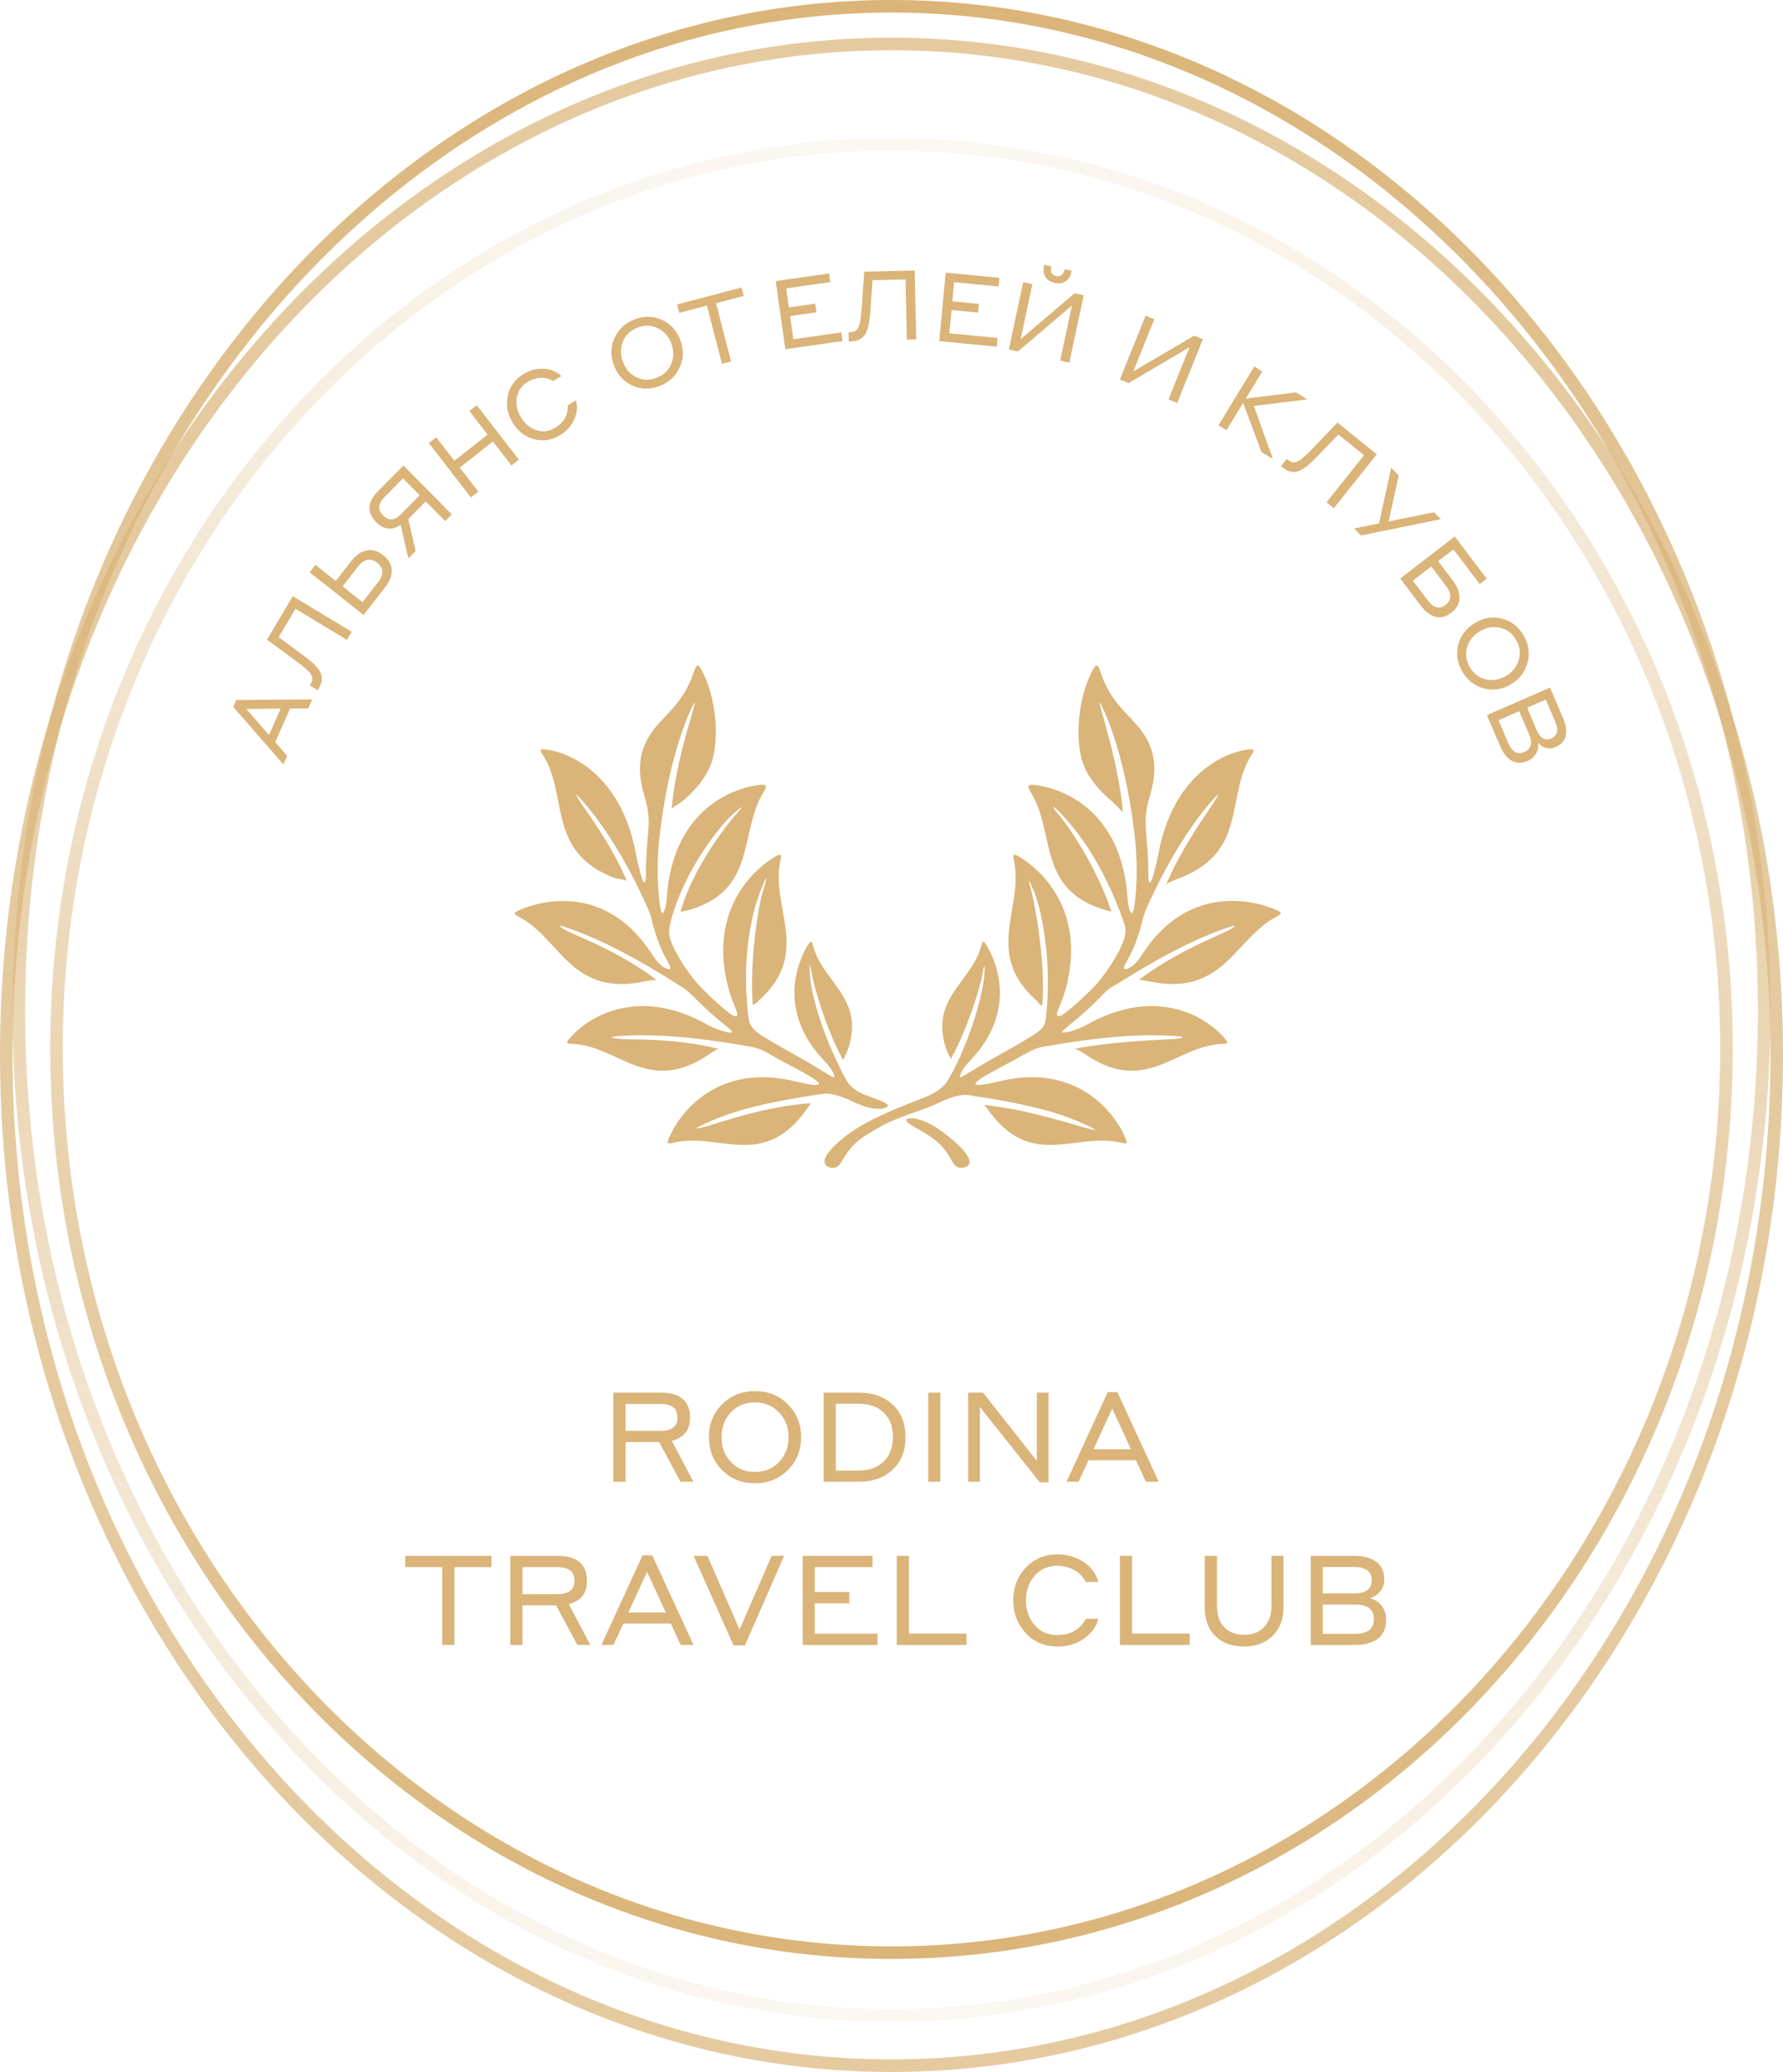 <?xml version="1.0" encoding="UTF-8"?> <svg xmlns="http://www.w3.org/2000/svg" width="142" height="165" viewBox="0 0 142 165" fill="none"><path d="M48.845 118V110.9H52.615C54.175 110.9 54.955 111.57 54.955 112.91C54.955 113.883 54.472 114.493 53.505 114.74L55.225 118H54.195L52.495 114.84H49.815V118H48.845ZM52.585 111.8H49.815V113.95H52.585C53.498 113.95 53.955 113.603 53.955 112.91C53.955 112.497 53.835 112.21 53.595 112.05C53.355 111.883 53.019 111.8 52.585 111.8ZM60.133 118.12C59.072 118.12 58.196 117.77 57.502 117.07C56.809 116.37 56.462 115.497 56.462 114.45C56.462 113.397 56.812 112.523 57.513 111.83C58.219 111.13 59.093 110.78 60.133 110.78C61.186 110.78 62.059 111.133 62.752 111.84C63.453 112.54 63.803 113.41 63.803 114.45C63.803 115.497 63.449 116.37 62.742 117.07C62.036 117.77 61.166 118.12 60.133 118.12ZM60.133 117.22C60.913 117.22 61.553 116.953 62.053 116.42C62.553 115.88 62.803 115.223 62.803 114.45C62.803 113.663 62.549 113.007 62.042 112.48C61.536 111.947 60.899 111.68 60.133 111.68C59.346 111.68 58.703 111.947 58.203 112.48C57.709 113.013 57.462 113.67 57.462 114.45C57.462 115.243 57.712 115.903 58.212 116.43C58.719 116.957 59.359 117.22 60.133 117.22ZM65.593 118V110.9H68.393C69.52 110.9 70.42 111.22 71.093 111.86C71.773 112.493 72.113 113.357 72.113 114.45C72.113 115.557 71.766 116.427 71.073 117.06C70.38 117.687 69.487 118 68.393 118H65.593ZM68.393 111.79H66.563V117.11H68.393C69.227 117.11 69.886 116.87 70.373 116.39C70.867 115.91 71.113 115.263 71.113 114.45C71.113 113.603 70.867 112.95 70.373 112.49C69.886 112.023 69.227 111.79 68.393 111.79ZM73.924 118V110.9H74.894V118H73.924ZM83.507 110.9V118.05H82.817L78.037 112.04V118H77.107V110.9H78.287L82.577 116.34V110.9H83.507ZM91.26 118L90.47 116.29H86.69L85.9 118H84.94L88.22 110.86H88.99L92.28 118H91.26ZM87.09 115.41H90.07L88.58 112.17L87.09 115.41ZM32.271 124.8V123.9H39.141V124.8H36.191V131H35.221V124.8H32.271ZM40.637 131V123.9H44.407C45.967 123.9 46.747 124.57 46.747 125.91C46.747 126.883 46.264 127.493 45.297 127.74L47.017 131H45.987L44.287 127.84H41.607V131H40.637ZM44.377 124.8H41.607V126.95H44.377C45.29 126.95 45.747 126.603 45.747 125.91C45.747 125.497 45.627 125.21 45.387 125.05C45.147 124.883 44.81 124.8 44.377 124.8ZM54.215 131L53.425 129.29H49.645L48.855 131H47.895L51.175 123.86H51.944L55.234 131H54.215ZM50.044 128.41H53.025L51.535 125.17L50.044 128.41ZM62.449 123.9L59.329 131.03H58.419L55.239 123.9H56.339L58.899 129.77L61.459 123.9H62.449ZM63.928 131V123.9H69.488V124.8H64.888V126.78H67.638V127.68H64.888V130.1H69.888V131H63.928ZM76.978 130.09V131H71.418V123.9H72.388V130.09H76.978ZM84.206 131.12C83.192 131.12 82.353 130.763 81.686 130.05C81.026 129.33 80.696 128.463 80.696 127.45C80.696 126.417 81.029 125.547 81.696 124.84C82.362 124.133 83.199 123.78 84.206 123.78C84.959 123.78 85.642 123.973 86.256 124.36C86.869 124.747 87.276 125.287 87.476 125.98H86.466C86.279 125.573 85.972 125.257 85.546 125.03C85.126 124.803 84.679 124.69 84.206 124.69C83.453 124.69 82.846 124.96 82.386 125.5C81.933 126.04 81.706 126.69 81.706 127.45C81.706 128.217 81.936 128.87 82.396 129.41C82.856 129.943 83.459 130.21 84.206 130.21C85.252 130.21 86.013 129.777 86.486 128.91H87.476C87.362 129.357 87.136 129.753 86.796 130.1C86.456 130.44 86.059 130.7 85.606 130.88C85.213 131.04 84.746 131.12 84.206 131.12ZM94.752 130.09V131H89.192V123.9H90.162V130.09H94.752ZM99.089 130.19C99.769 130.19 100.299 129.98 100.679 129.56C101.066 129.14 101.259 128.593 101.259 127.92V123.9H102.219V128C102.219 128.947 101.929 129.703 101.349 130.27C100.776 130.837 100.022 131.12 99.089 131.12C98.109 131.12 97.339 130.84 96.779 130.28C96.226 129.72 95.949 128.96 95.949 128V123.9H96.919V127.92C96.919 128.613 97.112 129.167 97.499 129.58C97.886 129.987 98.416 130.19 99.089 130.19ZM104.387 131V123.9H107.867C108.574 123.9 109.147 124.053 109.587 124.36C110.027 124.667 110.247 125.153 110.247 125.82C110.247 126.153 110.137 126.457 109.917 126.73C109.704 126.997 109.434 127.177 109.107 127.27C109.287 127.323 109.454 127.393 109.607 127.48C109.767 127.587 109.904 127.707 110.017 127.84C110.27 128.193 110.397 128.567 110.397 128.96C110.397 129.667 110.17 130.183 109.717 130.51C109.264 130.837 108.67 131 107.937 131H104.387ZM107.847 124.79H105.347V126.89H107.847C108.78 126.89 109.247 126.54 109.247 125.84C109.247 125.14 108.78 124.79 107.847 124.79ZM107.917 127.78H105.347V130.11H107.917C108.917 130.11 109.417 129.72 109.417 128.94C109.417 128.167 108.917 127.78 107.917 127.78Z" fill="#DAB478"></path><path d="M24.549 56.415L23.099 56.429L21.917 59.097L22.873 60.198L22.573 60.875L18.576 56.292L18.817 55.749L24.868 55.696L24.549 56.415ZM21.423 58.535L22.355 56.432L19.61 56.454L21.423 58.535Z" fill="#DAB478"></path><path d="M22.192 50.738L24.237 52.253C24.898 52.743 25.318 53.159 25.497 53.502C25.707 53.905 25.673 54.339 25.398 54.804L25.303 54.963L24.675 54.584L24.742 54.471C24.876 54.245 24.909 54.045 24.839 53.87C24.767 53.689 24.624 53.5 24.411 53.305C24.234 53.15 24.032 52.986 23.806 52.813L21.267 50.936L23.32 47.478L28.01 50.313L27.628 50.957L23.533 48.481L22.192 50.738Z" fill="#DAB478"></path><path d="M26.741 46.265L27.978 44.675C28.338 44.212 28.741 43.933 29.186 43.839C29.634 43.74 30.077 43.865 30.517 44.214C30.969 44.571 31.197 44.974 31.2 45.423C31.199 45.869 31.017 46.325 30.653 46.792L28.957 48.974L24.66 45.572L25.119 44.981L26.741 46.265ZM28.537 45.087L27.286 46.696L28.872 47.951L30.123 46.343C30.59 45.742 30.56 45.232 30.031 44.813C29.765 44.602 29.504 44.527 29.249 44.587C28.989 44.645 28.752 44.811 28.537 45.087Z" fill="#DAB478"></path><path d="M33.103 43.878L32.522 44.465L31.908 41.806C31.575 42.025 31.241 42.12 30.908 42.091C30.575 42.054 30.267 41.894 29.984 41.609C29.202 40.819 29.24 39.991 30.098 39.125L32.13 37.075L35.988 40.967L35.461 41.499L33.907 39.931L32.511 41.34L33.103 43.878ZM31.935 40.945L33.424 39.443L32.092 38.1L30.604 39.602C30.357 39.851 30.223 40.096 30.201 40.337C30.176 40.574 30.285 40.816 30.527 41.06C30.959 41.495 31.428 41.457 31.935 40.945Z" fill="#DAB478"></path><path d="M40.736 37.067L39.256 35.157L36.614 37.241L38.093 39.151L37.505 39.614L34.149 35.282L34.737 34.818L36.188 36.691L38.831 34.608L37.38 32.734L37.968 32.271L41.324 36.603L40.736 37.067Z" fill="#DAB478"></path><path d="M44.584 34.663C43.916 35.069 43.221 35.17 42.499 34.965C41.778 34.752 41.218 34.31 40.816 33.639C40.407 32.954 40.282 32.244 40.442 31.509C40.602 30.773 41.014 30.203 41.678 29.799C42.175 29.497 42.702 29.351 43.259 29.361C43.817 29.371 44.299 29.566 44.705 29.945L44.039 30.35C43.755 30.156 43.428 30.069 43.056 30.09C42.69 30.108 42.35 30.212 42.038 30.402C41.541 30.704 41.248 31.127 41.159 31.669C41.074 32.209 41.181 32.73 41.482 33.234C41.786 33.742 42.196 34.082 42.714 34.256C43.228 34.425 43.731 34.359 44.224 34.06C44.914 33.64 45.244 33.048 45.213 32.283L45.865 31.886C45.968 32.228 45.975 32.581 45.888 32.948C45.799 33.309 45.64 33.641 45.412 33.942C45.216 34.206 44.94 34.446 44.584 34.663Z" fill="#DAB478"></path><path d="M52.568 30.723C51.808 31.026 51.081 31.024 50.387 30.718C49.693 30.413 49.199 29.884 48.905 29.131C48.609 28.374 48.615 27.646 48.923 26.948C49.233 26.243 49.761 25.742 50.507 25.446C51.263 25.145 51.988 25.151 52.684 25.461C53.383 25.765 53.878 26.29 54.17 27.038C54.464 27.791 54.456 28.519 54.145 29.224C53.835 29.929 53.309 30.429 52.568 30.723ZM52.315 30.076C52.875 29.854 53.259 29.48 53.468 28.953C53.675 28.423 53.67 27.879 53.453 27.323C53.232 26.758 52.866 26.358 52.355 26.123C51.841 25.885 51.31 25.874 50.76 26.093C50.196 26.317 49.809 26.692 49.6 27.219C49.396 27.743 49.404 28.285 49.623 28.846C49.845 29.416 50.21 29.82 50.716 30.056C51.228 30.29 51.761 30.297 52.315 30.076Z" fill="#DAB478"></path><path d="M54.099 24.917L53.926 24.244L59.054 22.895L59.228 23.567L57.026 24.147L58.223 28.78L57.499 28.971L56.302 24.337L54.099 24.917Z" fill="#DAB478"></path><path d="M62.546 27.813L61.781 22.386L66.029 21.776L66.126 22.464L62.612 22.968L62.825 24.482L64.926 24.18L65.023 24.868L62.922 25.17L63.183 27.019L67.003 26.471L67.1 27.159L62.546 27.813Z" fill="#DAB478"></path><path d="M69.492 22.314L69.309 24.851C69.25 25.67 69.124 26.247 68.93 26.581C68.702 26.972 68.318 27.174 67.778 27.186L67.593 27.19L67.576 26.457L67.708 26.454C67.97 26.448 68.156 26.369 68.266 26.218C68.381 26.061 68.463 25.84 68.514 25.556C68.55 25.323 68.58 25.065 68.605 24.782L68.828 21.634L72.849 21.543L72.97 27.022L72.222 27.039L72.116 22.255L69.492 22.314Z" fill="#DAB478"></path><path d="M74.803 27.17L75.315 21.713L79.588 22.121L79.523 22.813L75.988 22.475L75.845 23.997L77.958 24.199L77.894 24.89L75.781 24.689L75.606 26.548L79.448 26.915L79.383 27.607L74.803 27.17Z" fill="#DAB478"></path><path d="M80.344 27.827L81.491 22.468L82.222 22.627L81.286 27.005L85.579 23.358L86.31 23.517L85.163 28.876L84.432 28.717L85.372 24.324L81.076 27.986L80.344 27.827ZM83.761 21.745C83.834 21.872 83.951 21.953 84.112 21.988C84.272 22.023 84.409 21.997 84.522 21.911C84.641 21.826 84.718 21.701 84.753 21.535L84.774 21.437L85.347 21.562L85.323 21.675C85.251 22.012 85.093 22.257 84.85 22.409C84.612 22.563 84.327 22.603 83.995 22.531C83.754 22.479 83.555 22.377 83.397 22.227C83.24 22.077 83.147 21.883 83.119 21.645C83.095 21.513 83.1 21.364 83.136 21.198L83.16 21.085L83.733 21.21L83.712 21.308C83.677 21.474 83.693 21.62 83.761 21.745Z" fill="#DAB478"></path><path d="M89.189 30.225L91.236 25.142L91.929 25.425L90.256 29.578L95.107 26.729L95.799 27.012L93.752 32.096L93.059 31.812L94.738 27.645L89.881 30.509L89.189 30.225Z" fill="#DAB478"></path><path d="M97.041 33.867L99.893 29.187L100.529 29.581L99.212 31.743L103.212 31.246L104.111 31.803L99.86 32.327L101.377 36.556L100.465 35.991L99.003 32.086L97.677 34.261L97.041 33.867Z" fill="#DAB478"></path><path d="M106.592 34.601L104.829 36.431C104.26 37.023 103.794 37.384 103.433 37.515C103.009 37.668 102.587 37.575 102.167 37.234L102.023 37.118L102.48 36.544L102.582 36.627C102.786 36.792 102.978 36.852 103.159 36.806C103.347 36.76 103.551 36.644 103.771 36.458C103.948 36.303 104.136 36.124 104.336 35.922L106.52 33.649L109.645 36.181L106.232 40.469L105.65 39.997L108.631 36.253L106.592 34.601Z" fill="#DAB478"></path><path d="M108.386 42.641L107.85 42.085L109.829 41.681L110.797 37.243L111.396 37.867L110.592 41.528L114.211 40.792L114.747 41.348L108.386 42.641Z" fill="#DAB478"></path><path d="M114.537 44.688L115.716 46.245C116.064 46.704 116.235 47.16 116.229 47.613C116.23 48.067 116.015 48.46 115.583 48.793C115.139 49.136 114.71 49.242 114.296 49.113C113.885 48.988 113.502 48.692 113.148 48.224L111.517 46.07L115.858 42.725L118.402 46.085L117.846 46.513L115.754 43.75L114.537 44.688ZM115.179 46.688L113.987 45.112L112.519 46.243L113.712 47.818C114.172 48.426 114.644 48.542 115.129 48.168C115.386 47.971 115.51 47.742 115.501 47.483C115.492 47.223 115.385 46.958 115.179 46.688Z" fill="#DAB478"></path><path d="M116.468 53.494C116.056 52.787 115.948 52.065 116.143 51.326C116.338 50.588 116.783 50.013 117.478 49.601C118.177 49.186 118.893 49.075 119.625 49.269C120.364 49.464 120.936 49.909 121.341 50.602C121.75 51.305 121.855 52.026 121.655 52.767C121.463 53.51 121.022 54.086 120.331 54.495C119.636 54.908 118.919 55.016 118.18 54.821C117.441 54.625 116.87 54.183 116.468 53.494ZM117.066 53.139C117.369 53.659 117.795 53.981 118.343 54.105C118.896 54.225 119.429 54.133 119.942 53.829C120.465 53.519 120.802 53.091 120.955 52.546C121.112 51.998 121.041 51.468 120.743 50.957C120.437 50.432 120.01 50.108 119.462 49.985C118.916 49.866 118.384 49.96 117.866 50.268C117.34 50.58 116.999 51.007 116.844 51.548C116.691 52.093 116.765 52.624 117.066 53.139Z" fill="#DAB478"></path><path d="M118.42 56.948L123.443 54.757L124.501 57.226C124.716 57.727 124.782 58.182 124.699 58.588C124.616 58.995 124.338 59.301 123.866 59.507C123.631 59.61 123.383 59.626 123.122 59.554C122.869 59.485 122.659 59.349 122.494 59.146C122.511 59.29 122.512 59.43 122.497 59.566C122.471 59.712 122.427 59.846 122.367 59.968C122.194 60.256 121.969 60.461 121.691 60.583C121.191 60.801 120.756 60.799 120.387 60.579C120.018 60.358 119.722 59.987 119.499 59.467L118.42 56.948ZM123.866 57.487L123.106 55.713L121.62 56.361L122.38 58.135C122.664 58.797 123.053 59.02 123.548 58.804C124.044 58.588 124.149 58.149 123.866 57.487ZM121.771 58.459L120.99 56.636L119.342 57.355L120.123 59.178C120.427 59.888 120.855 60.122 121.407 59.881C121.954 59.643 122.075 59.169 121.771 58.459Z" fill="#DAB478"></path><path d="M4.5 83.5C4.5 43.698 34.309 11.5 71 11.5C107.691 11.5 137.5 43.698 137.5 83.5C137.5 123.302 107.691 155.5 71 155.5C34.309 155.5 4.5 123.302 4.5 83.5Z" stroke="url(#paint0_linear_1626_10900)"></path><path d="M141.5 84C141.5 128.523 109.876 164.5 71 164.5C32.124 164.5 0.5 128.523 0.5 84C0.5 39.477 32.124 3.5 71 3.5C109.876 3.5 141.5 39.477 141.5 84Z" stroke="#DAB478" stroke-opacity="0.7"></path><path d="M140.5 80.5C140.5 36.249 109.32 0.5 71 0.5C32.679 0.5 1.5 36.249 1.5 80.5C1.5 124.751 32.679 160.5 71 160.5C109.32 160.5 140.5 124.751 140.5 80.5Z" stroke="url(#paint1_linear_1626_10900)"></path><path d="M56.204 89.456C57.919 88.677 60.012 87.923 65.447 87.119C65.947 87.005 66.719 87.16 68.099 87.803C69.647 88.523 70.496 88.307 70.688 88.106C70.816 87.971 70.429 87.757 69.972 87.595C69.519 87.435 69.267 87.32 68.834 87.157C68.222 86.927 67.652 86.517 67.346 85.922C67.346 85.922 67.344 85.922 67.343 85.922C67.327 85.89 67.312 85.858 67.295 85.826C67.292 85.818 67.286 85.81 67.283 85.802C67.283 85.802 67.283 85.799 67.282 85.797C65.214 81.863 64.567 78.756 64.508 77.686C64.439 76.437 64.491 76.645 64.678 77.686C64.787 78.292 65.699 81.814 67.158 84.424C67.219 84.21 67.422 83.868 67.463 83.761C69.04 79.518 65.455 78.238 64.729 75.234C64.665 74.968 64.56 74.901 64.367 75.21C63.42 76.731 62.013 80.534 65.499 84.316C65.68 84.513 66.117 84.951 66.33 85.384C66.397 85.522 66.6 85.946 66.22 85.72C65.493 85.288 64.503 84.676 63.855 84.312C62.757 83.698 61.655 83.081 60.589 82.423C59.764 81.882 59.668 81.442 59.591 80.927C58.981 75.568 60.101 72.151 60.553 70.989C61.148 69.463 61.151 69.754 60.767 70.954C60.375 72.18 59.71 76.459 59.936 79.9C59.953 80.153 60.191 79.907 60.387 79.718C64.74 75.882 61.279 72.253 62.172 68.438C62.286 67.948 62.069 68.015 61.674 68.255C59.771 69.413 56.349 72.776 58.062 78.87C58.173 79.268 58.461 80.019 58.679 80.55C58.788 80.812 58.789 81.255 57.909 80.545C57.054 79.854 56.034 78.871 55.569 78.361C54.709 77.369 53.806 75.95 53.437 74.955C53.246 74.442 53.242 74.088 53.395 73.477C54.428 69.341 57.406 65.687 58.326 64.879C59.401 63.934 59.186 64.212 58.533 64.944C58.053 65.483 55.207 69.01 54.196 72.61C54.249 72.592 54.785 72.49 54.841 72.474C55.325 72.336 55.755 72.173 56.137 71.991C60.064 70.119 59.012 66.086 60.761 63.169C61.112 62.585 61.15 62.414 60.358 62.525C58.108 62.838 53.938 64.572 53.177 70.669C53.15 70.893 53.101 71.703 53.036 72.045C52.843 73.04 52.662 72.802 52.563 72.144C52.324 70.544 52.302 68.469 52.558 66.297C52.564 66.249 52.574 66.204 52.581 66.158C53.206 61.032 54.44 57.784 54.949 56.664C55.466 55.53 55.353 55.938 55.166 56.664C54.992 57.335 53.781 60.986 53.496 64.404C53.775 64.145 54.132 63.988 54.335 63.82C55.353 62.977 56.33 61.835 56.702 60.618C57.327 58.575 56.982 55.429 55.875 53.353C55.651 52.932 55.483 52.825 55.303 53.382C54.303 56.484 52.491 57.032 51.494 58.99C50.748 60.456 50.896 61.931 51.319 63.376C51.605 64.355 51.741 65.017 51.619 66.347C51.515 67.476 51.439 68.525 51.442 69.514C51.445 70.37 51.317 70.549 51.079 69.805C51.018 69.617 50.751 68.578 50.643 67.991C49.49 61.741 45.432 59.89 43.413 59.678C42.979 59.634 42.995 59.762 43.189 60.056C45.313 63.275 43.491 67.722 48.787 69.86C49.165 70.012 49.575 70.007 49.916 70.136C48.641 67.116 46.587 64.473 46.243 63.916C45.855 63.285 45.629 62.931 46.449 63.848C47.27 64.764 49.521 67.612 51.628 72.419C51.628 72.419 51.628 72.419 51.628 72.421C51.735 72.659 51.822 72.909 51.883 73.171C52.185 74.45 52.604 75.606 53.199 76.611C53.618 77.32 53.242 77.198 53.106 77.142C52.828 77.03 52.49 76.864 51.928 75.993C48.34 70.431 43.239 71.623 41.266 72.52C40.908 72.683 40.912 72.795 41.274 72.981C44.587 74.688 45.377 79.126 50.838 78.251C51.242 78.187 51.759 78.057 52.276 78.033C49.447 75.846 45.877 74.507 45.231 74.168C44.513 73.79 44.127 73.506 45.412 73.965C46.71 74.429 49.391 75.462 54.115 78.48C54.252 78.556 54.393 78.644 54.533 78.748C54.533 78.748 54.535 78.748 54.536 78.75C54.736 78.897 54.939 79.072 55.143 79.278C55.79 79.932 56.549 80.681 57.708 81.607C58.599 82.319 58.361 82.262 57.902 82.194C57.592 82.15 56.837 81.879 56.334 81.598C50.706 78.443 46.718 81.067 45.342 82.721C45.089 83.025 45.094 83.118 45.446 83.124C49.283 83.193 51.602 87.392 56.644 83.849C56.807 83.733 57.025 83.605 57.212 83.524C53.861 82.658 50.196 82.805 49.489 82.746C48.688 82.677 48.227 82.564 49.585 82.487C50.963 82.409 53.848 82.318 59.379 83.285C59.976 83.356 60.546 83.53 61.003 83.786C62.202 84.457 62.455 84.6 63.426 85.111C66.527 86.74 65.026 86.52 63.245 86.095C57.235 84.663 54.169 88.515 53.292 90.594C53.095 91.057 53.133 91.12 53.595 91.006C57.254 90.107 60.813 93.267 64.299 88.261C64.352 88.184 64.441 88.082 64.561 87.858C60.865 88.085 56.923 89.536 56.194 89.72C55.457 89.906 55.032 89.993 56.208 89.458" fill="#DAB478"></path><path d="M101.731 72.502C99.759 71.605 94.562 70.431 90.976 75.992C90.415 76.862 90.076 77.028 89.798 77.14C89.663 77.195 89.286 77.316 89.705 76.609C90.3 75.604 90.719 74.449 91.021 73.169C91.092 72.87 91.194 72.587 91.32 72.32C93.416 67.573 95.641 64.756 96.455 63.846C97.277 62.929 97.049 63.283 96.661 63.914C96.317 64.473 94.17 67.376 92.894 70.399C93.217 70.191 93.737 70.011 94.114 69.859C99.41 67.722 97.588 63.275 99.712 60.056C99.907 59.761 99.922 59.633 99.488 59.678C97.469 59.889 93.411 61.74 92.257 67.994C92.148 68.58 91.88 69.618 91.82 69.808C91.583 70.552 91.454 70.373 91.457 69.517C91.461 68.53 91.384 67.481 91.281 66.35C91.159 65.018 91.294 64.356 91.581 63.379C92.004 61.934 92.153 60.459 91.406 58.993C90.41 57.037 88.597 56.488 87.596 53.385C87.416 52.828 87.249 52.935 87.025 53.356C85.917 55.432 85.573 58.578 86.198 60.62C86.57 61.838 87.546 62.982 88.565 63.823C88.768 63.991 89.147 64.42 89.428 64.679C89.143 61.259 87.909 57.338 87.737 56.666C87.549 55.939 87.436 55.531 87.953 56.666C88.466 57.789 89.705 61.057 90.329 66.218C90.334 66.246 90.338 66.271 90.343 66.298C90.6 68.471 90.578 70.546 90.338 72.146C90.241 72.805 90.058 73.041 89.865 72.046C89.8 71.704 89.751 70.895 89.724 70.672C88.963 64.574 84.792 62.841 82.543 62.528C81.751 62.417 81.789 62.588 82.14 63.172C84.06 66.372 82.605 70.919 88.06 72.477C88.118 72.493 88.461 72.586 88.516 72.603C87.264 68.818 84.853 65.486 84.373 64.946C83.828 64.337 83.575 63.777 84.58 64.881C85.408 65.791 87.663 68.218 89.515 73.469C89.513 73.474 89.51 73.477 89.509 73.481C89.721 73.928 89.655 74.445 89.466 74.957C89.097 75.952 88.194 77.371 87.334 78.362C86.869 78.874 85.847 79.857 84.992 80.546C84.112 81.257 84.113 80.814 84.222 80.551C84.44 80.022 84.728 79.27 84.839 78.871C86.552 72.776 83.13 69.415 81.227 68.256C80.832 68.016 80.615 67.949 80.73 68.439C81.622 72.254 78.236 75.886 82.592 79.722C82.772 79.93 82.991 80.241 83.012 79.954C83.294 76.286 82.317 71.619 82.136 70.954C81.896 70.074 81.817 69.719 82.349 70.987C82.832 72.138 83.827 76.12 83.311 80.95C83.25 81.623 83.121 81.89 82.311 82.42C81.245 83.079 80.142 83.696 79.044 84.311C78.396 84.672 77.408 85.287 76.679 85.719C76.3 85.944 76.502 85.52 76.57 85.383C76.783 84.949 77.219 84.511 77.401 84.316C80.887 80.534 79.479 76.729 78.532 75.209C78.34 74.9 78.235 74.966 78.171 75.233C77.445 78.238 73.861 79.516 75.438 83.76C75.478 83.869 75.658 84.12 75.719 84.336C77.18 81.725 78.13 78.295 78.224 77.686C78.371 76.755 78.485 76.552 78.378 77.796C78.285 78.876 77.495 82.493 75.56 85.922C75.56 85.922 75.557 85.922 75.554 85.922C75.246 86.515 74.66 86.917 74.07 87.202C73.187 87.629 70.529 88.47 68.346 89.787C67.103 90.536 65.66 91.835 65.66 92.479C65.66 92.841 65.987 92.999 66.359 92.999C67.179 92.999 66.995 91.695 68.847 90.483C69.123 90.302 69.472 90.083 69.837 89.88C69.872 89.861 69.907 89.841 69.944 89.82C70.947 89.217 72.193 88.814 73.6 88.302C74.012 88.165 74.508 87.944 74.802 87.803C76.027 87.214 76.818 87.096 77.391 87.251C82.695 88.046 84.763 88.792 86.459 89.563C87.635 90.097 87.209 90.009 86.472 89.824C85.765 89.646 81.85 88.342 78.366 87.992C78.393 88.03 78.579 88.219 78.607 88.259C82.094 93.265 85.654 90.105 89.31 91.004C89.771 91.118 89.809 91.057 89.614 90.592C88.736 88.513 85.67 84.661 79.661 86.093C77.879 86.517 76.379 86.738 79.479 85.109C80.452 84.599 80.705 84.453 81.902 83.784C82.363 83.527 82.935 83.354 83.532 83.284C89.06 82.316 91.945 82.409 93.324 82.485C94.68 82.562 94.221 82.676 93.42 82.745C92.713 82.805 88.815 82.901 85.612 83.511C85.8 83.591 86.099 83.733 86.262 83.848C91.302 87.392 93.623 83.192 97.458 83.124C97.81 83.117 97.814 83.026 97.562 82.721C96.186 81.066 92.2 78.444 86.57 81.597C86.065 81.881 85.312 82.149 85.002 82.194C84.543 82.261 84.306 82.319 85.196 81.607C86.355 80.679 87.308 79.764 87.892 79.14C88.392 78.604 88.905 78.409 89.336 78.134C93.725 75.382 96.249 74.409 97.496 73.963C98.782 73.502 98.396 73.789 97.678 74.166C97.036 74.504 93.527 75.872 90.709 78.03C91.192 78.087 91.673 78.188 92.066 78.251C97.528 79.124 98.411 74.67 101.725 72.963C102.086 72.778 102.089 72.666 101.733 72.502" fill="#DAB478"></path><path d="M74.553 89.787C73.501 89.106 72.5 88.93 72.214 89.124C72.009 89.261 72.531 89.588 72.956 89.82C73.359 90.039 73.748 90.285 74.051 90.483C75.904 91.696 75.68 93 76.5 93C76.871 93 77.215 92.87 77.215 92.509C77.215 91.862 75.771 90.578 74.553 89.787Z" fill="#DAB478"></path><defs><linearGradient id="paint0_linear_1626_10900" x1="71" y1="156" x2="71" y2="11" gradientUnits="userSpaceOnUse"><stop stop-color="#DAB478"></stop><stop offset="1" stop-color="#DAB478" stop-opacity="0.1"></stop></linearGradient><linearGradient id="paint1_linear_1626_10900" x1="71" y1="161" x2="71" y2="0" gradientUnits="userSpaceOnUse"><stop stop-color="#DAB478" stop-opacity="0.1"></stop><stop offset="1" stop-color="#DAB478"></stop></linearGradient></defs></svg> 